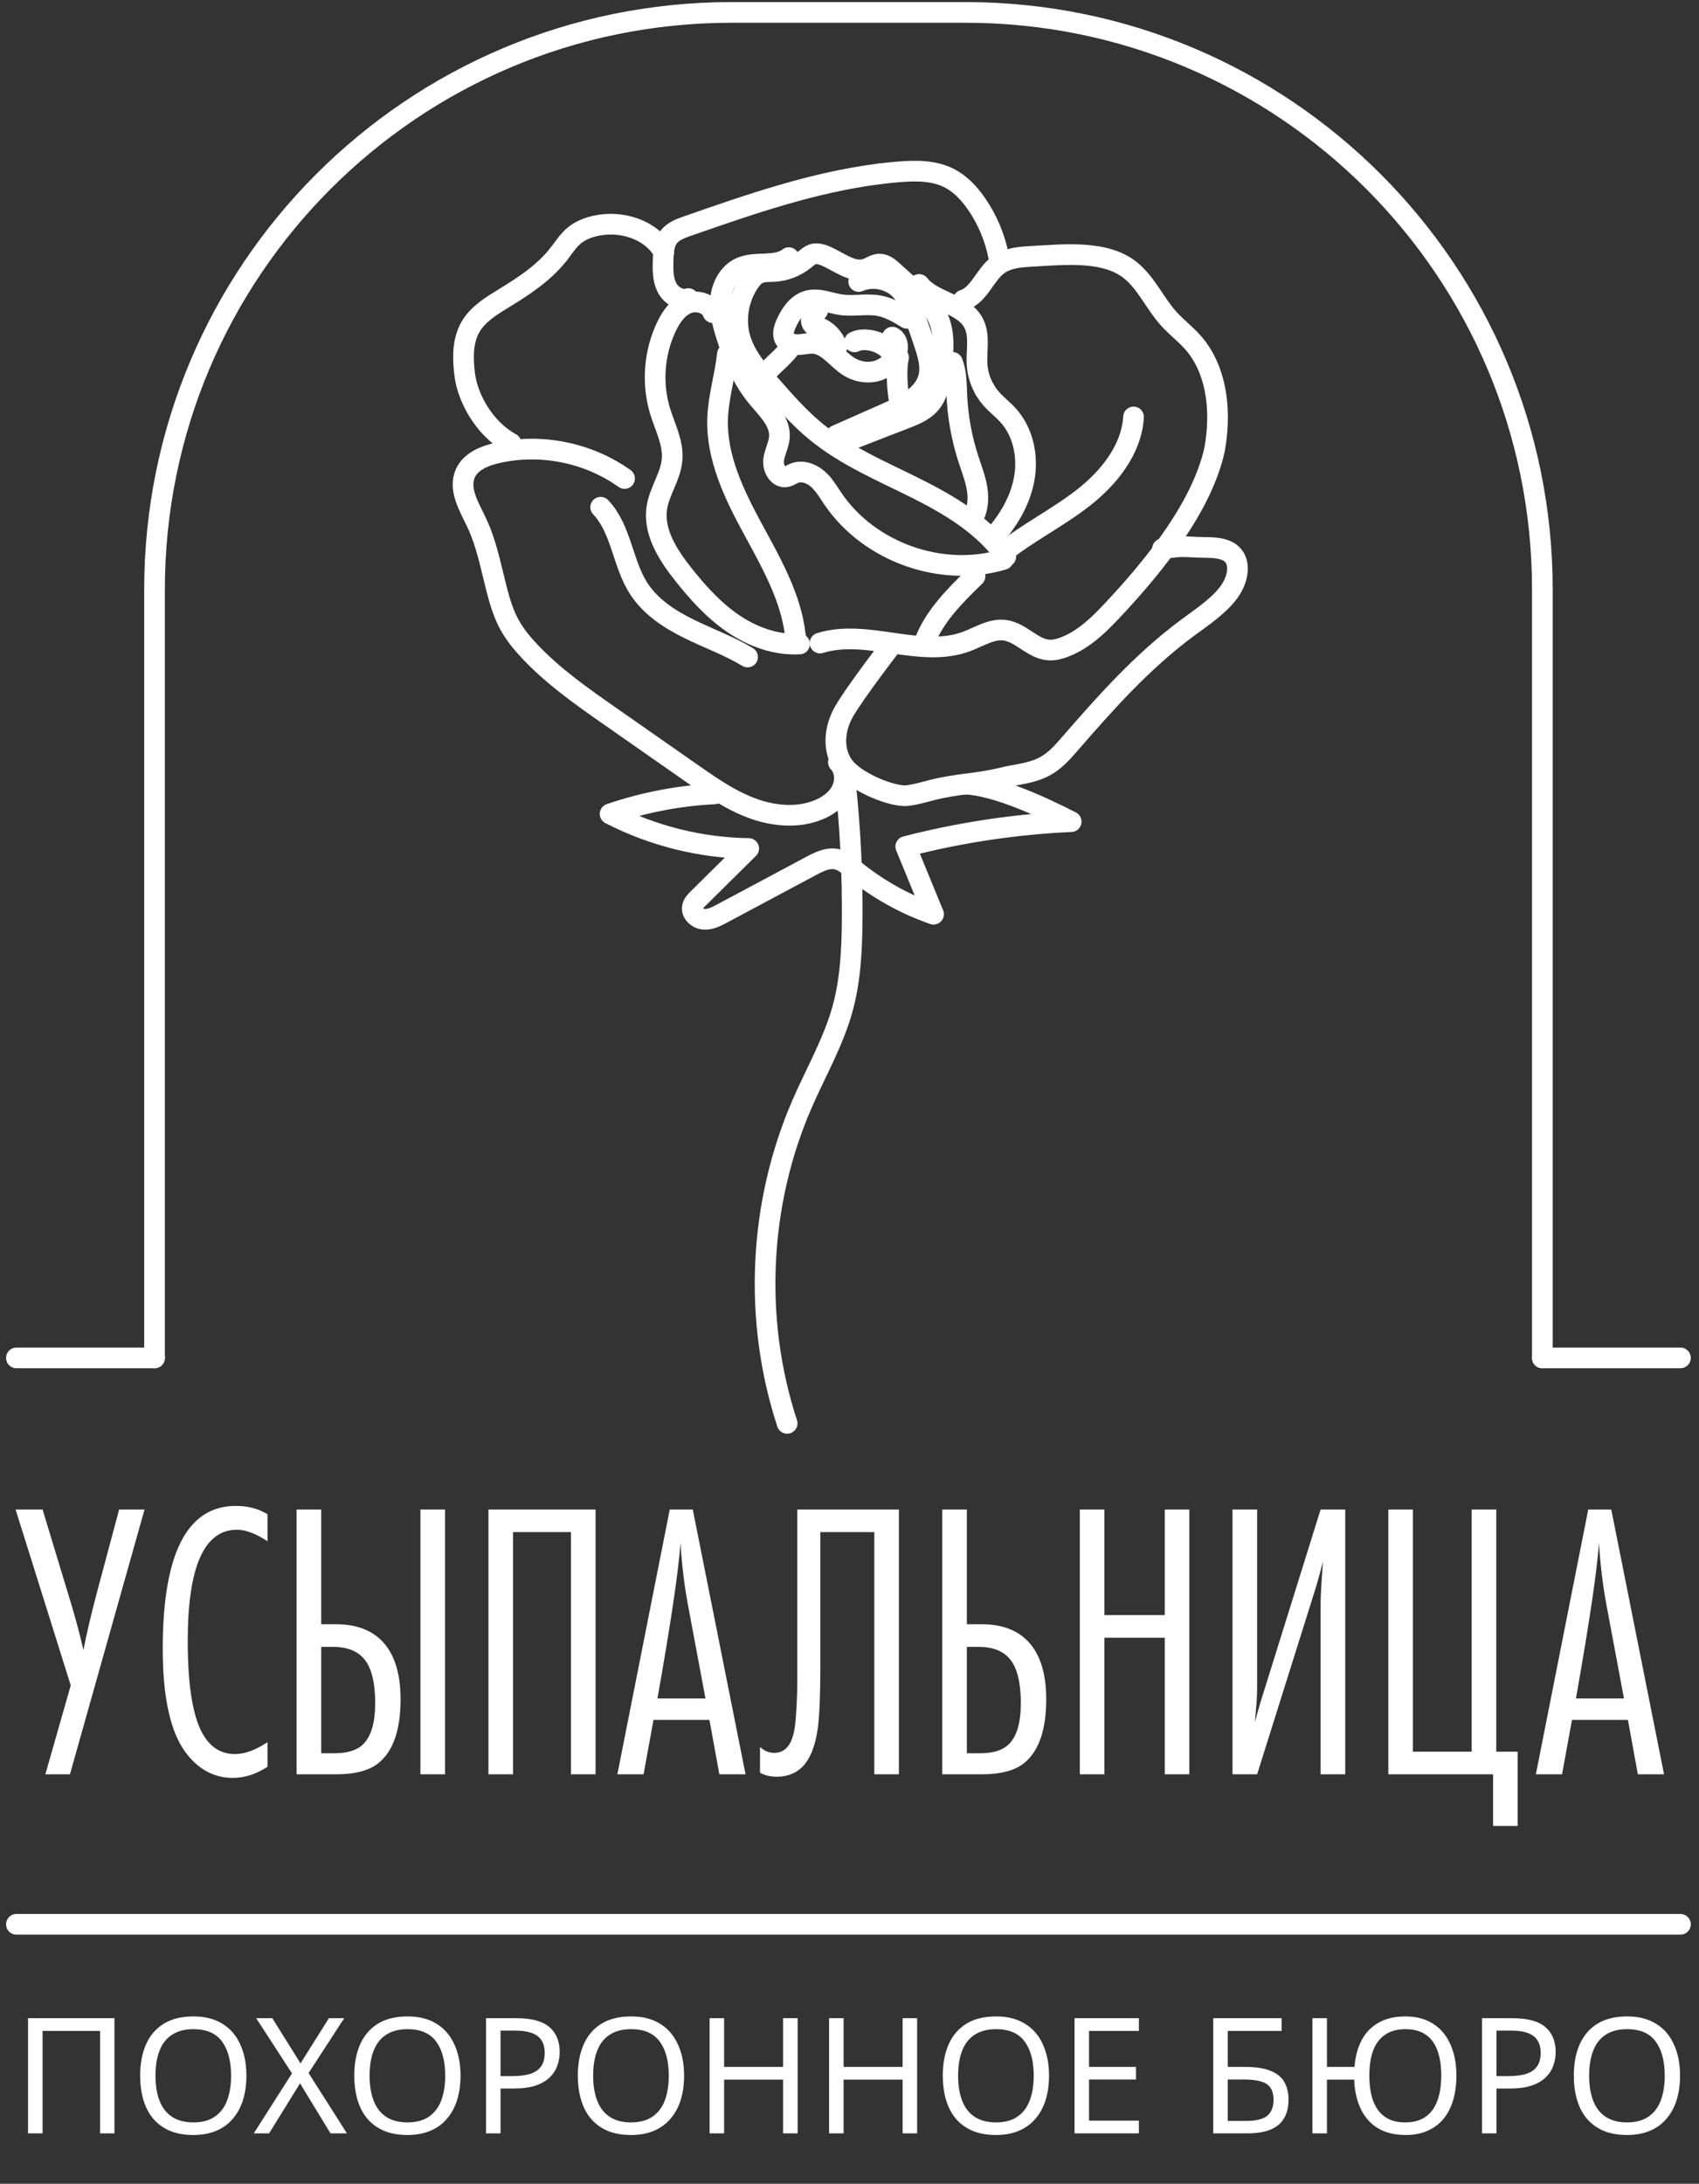 <?xml version="1.0" encoding="UTF-8"?> <svg xmlns="http://www.w3.org/2000/svg" width="137" height="176" viewBox="0 0 137 176" fill="none"><rect x="0" y="0" width="137" height="176" fill="#333333" stroke="none"/> <path d="M12.46 109.439V47.52C12.46 21.828 33.287 1.001 58.978 1.001H77.853C103.543 1.001 124.369 21.828 124.369 47.52V109.439" stroke="white" stroke-width="1.667" stroke-miterlimit="10" stroke-linecap="round" stroke-linejoin="round"></path> <path d="M2.261 171.938V162.655H9.229V171.938H8.072V163.682H3.431V171.938H2.261ZM19.869 167.283C19.869 168.003 19.777 168.657 19.596 169.246C19.413 169.827 19.14 170.33 18.776 170.754C18.421 171.179 17.975 171.504 17.438 171.729C16.909 171.955 16.294 172.068 15.591 172.068C14.864 172.068 14.231 171.955 13.694 171.729C13.156 171.495 12.71 171.17 12.354 170.754C11.999 170.33 11.735 169.823 11.562 169.233C11.388 168.644 11.302 167.99 11.302 167.27C11.302 166.317 11.457 165.485 11.77 164.775C12.082 164.064 12.554 163.509 13.187 163.11C13.828 162.712 14.634 162.512 15.604 162.512C16.532 162.512 17.312 162.712 17.945 163.11C18.577 163.5 19.054 164.055 19.375 164.775C19.704 165.485 19.869 166.321 19.869 167.283ZM12.537 167.283C12.537 168.063 12.645 168.735 12.861 169.298C13.078 169.862 13.412 170.295 13.863 170.598C14.322 170.902 14.898 171.053 15.591 171.053C16.294 171.053 16.866 170.902 17.308 170.598C17.758 170.295 18.092 169.862 18.308 169.298C18.525 168.735 18.634 168.063 18.634 167.283C18.634 166.113 18.391 165.199 17.905 164.54C17.42 163.873 16.653 163.539 15.604 163.539C14.902 163.539 14.322 163.691 13.863 163.994C13.412 164.289 13.078 164.718 12.861 165.281C12.645 165.836 12.537 166.503 12.537 167.283ZM27.977 171.938H26.651L24.194 167.907L21.698 171.938H20.463L23.544 167.101L20.658 162.655H21.958L24.233 166.295L26.521 162.655H27.756L24.883 167.075L27.977 171.938ZM37.134 167.283C37.134 168.003 37.043 168.657 36.861 169.246C36.679 169.827 36.406 170.33 36.042 170.754C35.687 171.179 35.24 171.504 34.703 171.729C34.174 171.955 33.559 172.068 32.857 172.068C32.129 172.068 31.496 171.955 30.959 171.729C30.422 171.495 29.975 171.17 29.62 170.754C29.265 170.33 29 169.823 28.827 169.233C28.654 168.644 28.567 167.99 28.567 167.27C28.567 166.317 28.723 165.485 29.035 164.775C29.347 164.064 29.819 163.509 30.452 163.11C31.093 162.712 31.899 162.512 32.87 162.512C33.797 162.512 34.577 162.712 35.21 163.11C35.843 163.5 36.319 164.055 36.64 164.775C36.969 165.485 37.134 166.321 37.134 167.283ZM29.802 167.283C29.802 168.063 29.91 168.735 30.127 169.298C30.344 169.862 30.677 170.295 31.128 170.598C31.587 170.902 32.164 171.053 32.857 171.053C33.559 171.053 34.131 170.902 34.573 170.598C35.024 170.295 35.357 169.862 35.574 169.298C35.791 168.735 35.899 168.063 35.899 167.283C35.899 166.113 35.656 165.199 35.171 164.54C34.686 163.873 33.919 163.539 32.87 163.539C32.168 163.539 31.587 163.691 31.128 163.994C30.677 164.289 30.344 164.718 30.127 165.281C29.91 165.836 29.802 166.503 29.802 167.283ZM41.648 162.655C42.862 162.655 43.746 162.894 44.3 163.37C44.855 163.847 45.132 164.519 45.132 165.385C45.132 165.767 45.067 166.135 44.937 166.49C44.816 166.837 44.612 167.149 44.326 167.426C44.04 167.704 43.659 167.925 43.182 168.089C42.706 168.245 42.121 168.323 41.427 168.323H40.361V171.938H39.191V162.655H41.648ZM41.544 163.656H40.361V167.322H41.297C41.887 167.322 42.376 167.262 42.766 167.14C43.156 167.01 43.447 166.807 43.637 166.529C43.828 166.252 43.923 165.888 43.923 165.438C43.923 164.839 43.733 164.393 43.351 164.098C42.97 163.804 42.368 163.656 41.544 163.656ZM55.161 167.283C55.161 168.003 55.071 168.657 54.889 169.246C54.706 169.827 54.434 170.33 54.069 170.754C53.714 171.179 53.268 171.504 52.73 171.729C52.202 171.955 51.587 172.068 50.885 172.068C50.157 172.068 49.524 171.955 48.986 171.729C48.449 171.495 48.003 171.17 47.648 170.754C47.292 170.33 47.028 169.823 46.855 169.233C46.681 168.644 46.594 167.99 46.594 167.27C46.594 166.317 46.751 165.485 47.062 164.775C47.374 164.064 47.847 163.509 48.48 163.11C49.121 162.712 49.927 162.512 50.898 162.512C51.825 162.512 52.605 162.712 53.237 163.11C53.87 163.5 54.347 164.055 54.667 164.775C54.997 165.485 55.161 166.321 55.161 167.283ZM47.83 167.283C47.83 168.063 47.938 168.735 48.154 169.298C48.371 169.862 48.705 170.295 49.156 170.598C49.615 170.902 50.191 171.053 50.885 171.053C51.587 171.053 52.158 170.902 52.6 170.598C53.051 170.295 53.385 169.862 53.602 169.298C53.818 168.735 53.926 168.063 53.926 167.283C53.926 166.113 53.684 165.199 53.199 164.54C52.713 163.873 51.946 163.539 50.898 163.539C50.196 163.539 49.615 163.691 49.156 163.994C48.705 164.289 48.371 164.718 48.154 165.281C47.938 165.836 47.83 166.503 47.83 167.283ZM64.317 171.938H63.147V167.608H58.389V171.938H57.219V162.655H58.389V166.581H63.147V162.655H64.317V171.938ZM73.953 171.938H72.782V167.608H68.025V171.938H66.855V162.655H68.025V166.581H72.782V162.655H73.953V171.938ZM84.589 167.283C84.589 168.003 84.498 168.657 84.316 169.246C84.134 169.827 83.861 170.33 83.497 170.754C83.142 171.179 82.695 171.504 82.158 171.729C81.629 171.955 81.014 172.068 80.312 172.068C79.584 172.068 78.951 171.955 78.414 171.729C77.877 171.495 77.43 171.17 77.075 170.754C76.72 170.33 76.456 169.823 76.282 169.233C76.109 168.644 76.022 167.99 76.022 167.27C76.022 166.317 76.178 165.485 76.49 164.775C76.802 164.064 77.275 163.509 77.907 163.11C78.549 162.712 79.355 162.512 80.325 162.512C81.252 162.512 82.032 162.712 82.665 163.11C83.298 163.5 83.775 164.055 84.095 164.775C84.424 165.485 84.589 166.321 84.589 167.283ZM77.257 167.283C77.257 168.063 77.365 168.735 77.582 169.298C77.799 169.862 78.132 170.295 78.583 170.598C79.043 170.902 79.619 171.053 80.312 171.053C81.014 171.053 81.586 170.902 82.028 170.598C82.479 170.295 82.812 169.862 83.029 169.298C83.246 168.735 83.354 168.063 83.354 167.283C83.354 166.113 83.112 165.199 82.626 164.54C82.141 163.873 81.374 163.539 80.325 163.539C79.623 163.539 79.043 163.691 78.583 163.994C78.132 164.289 77.799 164.718 77.582 165.281C77.365 165.836 77.257 166.503 77.257 167.283ZM91.833 171.938H86.646V162.655H91.833V163.682H87.816V166.581H91.599V167.595H87.816V170.91H91.833V171.938ZM97.831 171.938V162.655H103.343V163.682H99.001V166.581H100.379C101.307 166.581 102.026 166.698 102.537 166.932C103.049 167.158 103.404 167.47 103.603 167.868C103.803 168.258 103.902 168.709 103.902 169.22C103.902 169.784 103.79 170.269 103.564 170.676C103.348 171.084 102.992 171.396 102.498 171.612C102.004 171.829 101.354 171.938 100.548 171.938H97.831ZM100.431 170.936C101.263 170.936 101.848 170.798 102.186 170.52C102.524 170.234 102.693 169.801 102.693 169.22C102.693 168.822 102.611 168.505 102.446 168.271C102.29 168.029 102.03 167.855 101.666 167.751C101.311 167.647 100.834 167.595 100.236 167.595H99.001V170.936H100.431ZM117.438 167.283C117.438 168.003 117.352 168.657 117.178 169.246C117.005 169.836 116.745 170.343 116.398 170.767C116.052 171.183 115.623 171.504 115.111 171.729C114.609 171.955 114.019 172.068 113.343 172.068C112.459 172.068 111.714 171.885 111.107 171.521C110.509 171.157 110.05 170.642 109.729 169.974C109.409 169.307 109.231 168.518 109.196 167.608H106.999V171.938H105.829V162.655H106.999V166.581H109.222C109.283 165.758 109.474 165.043 109.794 164.436C110.115 163.821 110.57 163.349 111.159 163.019C111.749 162.681 112.468 162.512 113.317 162.512C114.21 162.512 114.96 162.712 115.566 163.11C116.182 163.5 116.645 164.055 116.957 164.775C117.278 165.485 117.438 166.321 117.438 167.283ZM110.418 167.283C110.418 168.063 110.518 168.735 110.717 169.298C110.925 169.862 111.242 170.295 111.666 170.598C112.1 170.902 112.646 171.053 113.304 171.053C113.98 171.053 114.531 170.902 114.955 170.598C115.389 170.295 115.705 169.862 115.904 169.298C116.112 168.735 116.216 168.063 116.216 167.283C116.216 166.503 116.117 165.836 115.917 165.281C115.718 164.718 115.406 164.289 114.981 163.994C114.557 163.691 114.006 163.539 113.33 163.539C112.663 163.539 112.113 163.691 111.679 163.994C111.246 164.289 110.925 164.718 110.717 165.281C110.518 165.836 110.418 166.503 110.418 167.283ZM121.959 162.655C123.173 162.655 124.057 162.894 124.611 163.37C125.166 163.847 125.443 164.519 125.443 165.385C125.443 165.767 125.378 166.135 125.248 166.49C125.127 166.837 124.923 167.149 124.637 167.426C124.351 167.704 123.97 167.925 123.493 168.089C123.017 168.245 122.432 168.323 121.738 168.323H120.672V171.938H119.502V162.655H121.959ZM121.855 163.656H120.672V167.322H121.608C122.198 167.322 122.687 167.262 123.077 167.14C123.467 167.01 123.758 166.807 123.948 166.529C124.139 166.252 124.234 165.888 124.234 165.438C124.234 164.839 124.044 164.393 123.662 164.098C123.281 163.804 122.679 163.656 121.855 163.656ZM135.472 167.283C135.472 168.003 135.381 168.657 135.199 169.246C135.017 169.827 134.744 170.33 134.38 170.754C134.025 171.179 133.579 171.504 133.041 171.729C132.513 171.955 131.897 172.068 131.195 172.068C130.467 172.068 129.835 171.955 129.297 171.729C128.76 171.495 128.314 171.17 127.958 170.754C127.603 170.33 127.339 169.823 127.165 169.233C126.992 168.644 126.905 167.99 126.905 167.27C126.905 166.317 127.061 165.485 127.373 164.775C127.685 164.064 128.158 163.509 128.79 163.11C129.432 162.712 130.238 162.512 131.208 162.512C132.136 162.512 132.916 162.712 133.548 163.11C134.181 163.5 134.658 164.055 134.978 164.775C135.308 165.485 135.472 166.321 135.472 167.283ZM128.14 167.283C128.14 168.063 128.249 168.735 128.465 169.298C128.682 169.862 129.016 170.295 129.466 170.598C129.926 170.902 130.502 171.053 131.195 171.053C131.897 171.053 132.469 170.902 132.911 170.598C133.362 170.295 133.696 169.862 133.912 169.298C134.129 168.735 134.237 168.063 134.237 167.283C134.237 166.113 133.995 165.199 133.509 164.54C133.024 163.873 132.257 163.539 131.208 163.539C130.506 163.539 129.926 163.691 129.466 163.994C129.016 164.289 128.682 164.718 128.465 165.281C128.249 165.836 128.14 166.503 128.14 167.283Z" fill="white"></path> <path d="M1.256 121.656H3.432L5.48 128.408C5.992 130.051 6.408 131.576 6.728 132.984C6.984 131.661 7.347 130.115 7.816 128.344L9.608 121.656H11.656L5.64 143H3.656L5.704 135.832L1.256 121.656ZM21.57 140.408V142.392C20.653 142.989 19.725 143.288 18.786 143.288C17.25 143.288 15.97 142.595 14.946 141.208C13.73 139.544 13.122 136.771 13.122 132.888C13.122 125.208 15.085 121.368 19.01 121.368C19.991 121.368 20.845 121.592 21.57 122.04V124.216C20.631 123.597 19.81 123.288 19.106 123.288C16.461 123.288 15.138 126.275 15.138 132.248C15.138 136.109 15.607 138.712 16.546 140.056C17.143 140.931 17.944 141.368 18.946 141.368C19.735 141.368 20.61 141.048 21.57 140.408ZM35.884 143H33.9V121.656H35.884V143ZM25.9 121.656V130.904H27.084C28.642 130.904 29.858 131.331 30.732 132.184C31.777 133.208 32.3 134.797 32.3 136.952C32.3 139.427 31.703 141.144 30.508 142.104C29.762 142.701 28.62 143 27.084 143H23.916V121.656H25.9ZM25.9 141.304H26.956C28.023 141.304 28.802 141.059 29.292 140.568C29.932 139.928 30.252 138.829 30.252 137.272C30.252 135.395 29.879 134.125 29.132 133.464C28.599 132.973 27.841 132.728 26.86 132.728H25.9V141.304ZM48.025 143H46.041V123.48H41.369V143H39.385V121.656H48.025V143ZM60.118 143H58.006L57.206 138.616H52.694L51.894 143H49.782L54.006 121.656H55.862L60.118 143ZM56.886 136.888L55.478 129.368C55.179 127.768 54.977 126.093 54.87 124.344C54.721 126.563 54.102 130.744 53.014 136.888H56.886ZM64.292 121.656H72.484V143H70.5V123.48H66.148V134.488C66.148 136.579 66.084 138.147 65.956 139.192C65.764 140.664 65.348 141.731 64.708 142.392C64.175 142.925 63.481 143.192 62.628 143.192C62.116 143.192 61.668 143.085 61.284 142.872V140.792C61.626 141.112 62.01 141.272 62.436 141.272C62.884 141.272 63.247 141.101 63.524 140.76C63.865 140.355 64.079 139.619 64.164 138.552C64.249 137.443 64.292 136.365 64.292 135.32V121.656ZM77.963 121.656V130.904H79.147C80.704 130.904 81.92 131.331 82.795 132.184C83.84 133.208 84.363 134.797 84.363 136.952C84.363 139.427 83.765 141.144 82.571 142.104C81.824 142.701 80.683 143 79.147 143H75.979V121.656H77.963ZM77.963 141.304H79.019C80.085 141.304 80.864 141.059 81.355 140.568C81.995 139.928 82.315 138.829 82.315 137.272C82.315 135.395 81.941 134.125 81.195 133.464C80.661 132.973 79.904 132.728 78.923 132.728H77.963V141.304ZM95.904 143H93.92V131.992H89.056V143H87.072V121.656H89.056V130.168H93.92V121.656H95.904V143ZM99.385 143V121.656H101.369V136.12C101.369 136.739 101.305 137.635 101.177 138.808C101.284 138.424 101.39 138.051 101.497 137.688C101.604 137.304 101.689 137.016 101.753 136.824C101.817 136.611 101.881 136.408 101.945 136.216L106.489 121.656H108.473V143H106.489V129.208C106.489 128.632 106.553 127.512 106.681 125.848C106.404 126.936 106.116 127.939 105.817 128.856L101.369 143H99.385ZM120.652 121.656V141.176H122.38V147.16H120.396V143H111.948V121.656H113.932V141.176H118.668V121.656H120.652ZM134.181 143H132.069L131.269 138.616H126.757L125.957 143H123.845L128.069 121.656H129.925L134.181 143ZM130.949 136.888L129.541 129.368C129.242 127.768 129.039 126.093 128.933 124.344C128.783 126.563 128.165 130.744 127.077 136.888H130.949Z" fill="white"></path> <path d="M1.325 155.088H135.504" stroke="white" stroke-width="1.667" stroke-miterlimit="10" stroke-linecap="round" stroke-linejoin="round"></path> <path d="M12.459 109.439H1.325" stroke="white" stroke-width="1.667" stroke-miterlimit="10" stroke-linecap="round" stroke-linejoin="round"></path> <path d="M135.504 109.439H124.369" stroke="white" stroke-width="1.667" stroke-miterlimit="10" stroke-linecap="round" stroke-linejoin="round"></path> <path d="M59.749 24.114C59.404 25.181 59.388 26.357 59.733 27.425C60.179 28.8 61.156 29.929 62.109 31.016C63.282 32.353 64.46 33.697 65.839 34.821C68.219 36.761 71.094 37.969 73.841 39.341C76.588 40.713 79.328 42.348 81.104 44.852" stroke="white" stroke-width="1.667" stroke-miterlimit="10" stroke-linecap="round" stroke-linejoin="round"></path> <path d="M73.656 23.346C73.105 22.849 72.556 22.355 72.005 21.86C71.686 21.572 71.321 21.268 70.892 21.284C70.528 21.297 70.216 21.541 69.872 21.662C68.692 22.071 67.57 21.002 66.401 20.566C66.154 20.475 65.886 20.411 65.63 20.467C65.318 20.536 65.076 20.77 64.826 20.967C64.137 21.511 63.278 21.835 62.401 21.88C61.974 21.901 61.525 21.863 61.14 22.051C60.852 22.191 60.636 22.443 60.45 22.704C60.146 23.135 59.912 23.612 59.749 24.113" stroke="white" stroke-width="1.667" stroke-miterlimit="10" stroke-linecap="round" stroke-linejoin="round"></path> <path d="M67.829 35.732C69.553 35.063 71.277 34.394 73 33.724C73.7 33.452 74.425 33.164 74.939 32.616C75.689 31.815 75.835 30.638 75.942 29.546C76.081 28.143 76.201 26.644 75.532 25.404C75.145 24.69 74.529 24.131 73.924 23.587C73.835 23.507 73.745 23.426 73.656 23.346" stroke="white" stroke-width="1.667" stroke-miterlimit="10" stroke-linecap="round" stroke-linejoin="round"></path> <path d="M67.436 35.086C68.829 34.47 70.222 33.855 71.615 33.239C72.998 32.627 74.546 31.826 74.891 30.354C75.086 29.525 74.84 28.661 74.578 27.85C74.316 27.039 74.035 26.235 73.737 25.438C73.45 24.669 73.132 23.882 72.547 23.303C71.702 22.466 70.332 22.21 69.24 22.687" stroke="white" stroke-width="1.667" stroke-miterlimit="10" stroke-linecap="round" stroke-linejoin="round"></path> <path d="M66.306 38.978C66.63 39.359 66.891 39.798 67.174 40.213C70.095 44.506 75.918 46.577 80.894 45.093" stroke="white" stroke-width="1.667" stroke-miterlimit="10" stroke-linecap="round" stroke-linejoin="round"></path> <path d="M59.379 29.228C59.825 30.235 60.371 31.191 61.074 32.036C61.872 32.997 62.929 33.973 62.848 35.22C62.806 35.864 62.45 36.453 62.377 37.095C62.307 37.737 62.747 38.536 63.384 38.428C63.612 38.391 63.804 38.243 64.017 38.151C64.648 37.88 65.401 38.14 65.92 38.588C66.06 38.708 66.187 38.84 66.305 38.979" stroke="white" stroke-width="1.667" stroke-miterlimit="10" stroke-linecap="round" stroke-linejoin="round"></path> <path d="M63.605 20.764C62.54 21.582 60.937 21.02 59.712 21.569C58.77 21.992 58.216 23.026 58.106 24.053C57.998 25.08 58.266 26.108 58.581 27.09C58.812 27.813 59.072 28.532 59.378 29.226" stroke="white" stroke-width="1.667" stroke-miterlimit="10" stroke-linecap="round" stroke-linejoin="round"></path> <path d="M63.489 27.549C63.729 27.732 64.069 27.792 64.38 27.777C64.792 27.759 65.2 27.643 65.612 27.676C66.771 27.771 67.488 28.959 68.481 29.564C69.097 29.939 69.857 30.087 70.561 29.931C71.265 29.773 71.901 29.303 72.221 28.656C72.468 28.156 72.452 27.428 71.956 27.172" stroke="white" stroke-width="1.667" stroke-miterlimit="10" stroke-linecap="round" stroke-linejoin="round"></path> <path d="M73.124 25.65C72.428 25.22 71.706 24.796 70.902 24.643C69.891 24.451 68.84 24.706 67.82 24.561C66.91 24.431 65.992 23.989 65.11 24.249C64.283 24.491 63.75 25.288 63.395 26.073C63.215 26.471 63.067 26.953 63.291 27.328C63.343 27.416 63.411 27.489 63.49 27.549" stroke="white" stroke-width="1.667" stroke-miterlimit="10" stroke-linecap="round" stroke-linejoin="round"></path> <path d="M65.943 25.017C65.773 25.16 65.597 25.309 65.494 25.508C65.391 25.705 65.381 25.969 65.529 26.136C65.639 26.261 65.81 26.308 65.967 26.365C66.678 26.625 67.257 27.228 67.486 27.949" stroke="white" stroke-width="1.667" stroke-miterlimit="10" stroke-linecap="round" stroke-linejoin="round"></path> <path d="M72.456 28.814C72.236 29.674 72.353 31.425 72.516 32.297" stroke="white" stroke-width="1.667" stroke-miterlimit="10" stroke-linecap="round" stroke-linejoin="round"></path> <path d="M63.89 27.732C63.303 28.836 61.67 29.762 61.543 30.594" stroke="white" stroke-width="1.667" stroke-miterlimit="10" stroke-linecap="round" stroke-linejoin="round"></path> <path d="M71.808 28.324C71.246 27.564 69.742 27.121 68.902 27.553" stroke="white" stroke-width="1.667" stroke-miterlimit="10" stroke-linecap="round" stroke-linejoin="round"></path> <path d="M58.653 28.546C58.472 30.274 57.932 31.96 57.866 33.696C57.748 36.84 59.182 39.816 60.681 42.582C62.18 45.349 63.812 48.165 64.145 51.293" stroke="white" stroke-width="1.667" stroke-miterlimit="10" stroke-linecap="round" stroke-linejoin="round"></path> <path d="M57.49 25.203C57.217 24.422 56.164 24.147 55.401 24.467C54.639 24.789 54.133 25.522 53.77 26.266C52.737 28.389 52.541 30.907 53.236 33.163C53.629 34.442 54.304 35.695 54.196 37.029C54.086 38.385 53.18 39.562 52.968 40.906C52.664 42.843 53.834 44.685 55.048 46.225C56.23 47.725 57.524 49.165 59.1 50.242C60.676 51.319 62.569 52.015 64.474 51.899" stroke="white" stroke-width="1.667" stroke-miterlimit="10" stroke-linecap="round" stroke-linejoin="round"></path> <path d="M91.404 33.605C91.245 36.235 89.431 38.492 87.356 40.115C85.281 41.737 82.885 42.917 80.832 44.568" stroke="white" stroke-width="1.667" stroke-miterlimit="10" stroke-linecap="round" stroke-linejoin="round"></path> <path d="M78.624 46.438C76.989 48.027 75.305 49.692 74.522 51.832" stroke="white" stroke-width="1.667" stroke-miterlimit="10" stroke-linecap="round" stroke-linejoin="round"></path> <path d="M76.804 29.205C77.13 30.036 77.114 30.954 77.154 31.846C77.233 33.601 77.55 35.344 78.094 37.014C78.349 37.798 78.656 38.572 78.788 39.386C78.92 40.201 78.861 41.08 78.428 41.781" stroke="white" stroke-width="1.667" stroke-miterlimit="10" stroke-linecap="round" stroke-linejoin="round"></path> <path d="M79.401 31.398C79.547 31.652 79.717 31.891 79.909 32.112C80.337 32.604 80.865 33 81.303 33.486C82.524 34.843 82.916 36.82 82.584 38.616C82.253 40.412 81.265 42.036 80.036 43.387" stroke="white" stroke-width="1.667" stroke-miterlimit="10" stroke-linecap="round" stroke-linejoin="round"></path> <path d="M74.113 22.926C75.249 24.362 77.684 24.428 78.517 26.058C79.033 27.07 78.709 28.288 78.791 29.42C78.84 30.114 79.053 30.796 79.401 31.398" stroke="white" stroke-width="1.667" stroke-miterlimit="10" stroke-linecap="round" stroke-linejoin="round"></path> <path d="M77.681 24.187C78.977 23.774 79.408 22.122 80.515 21.33C81.283 20.779 82.284 20.709 83.229 20.657C85.881 20.51 89.251 20.141 91.264 21.873C92.488 22.925 93.157 24.481 94.236 25.681C94.955 26.479 95.849 27.114 96.497 27.97C98.228 30.255 98.444 33.393 97.941 36.215C96.951 40.746 93.203 45.425 90.045 48.821C88.803 50.157 87.495 51.538 85.783 52.167C85.387 52.314 84.967 52.417 84.547 52.385C83.261 52.285 82.337 50.984 81.061 50.798C79.98 50.639 78.976 51.311 77.952 51.695C74.221 53.093 69.928 50.645 66.124 51.826" stroke="white" stroke-width="1.667" stroke-miterlimit="10" stroke-linecap="round" stroke-linejoin="round"></path> <path d="M70.879 14.017C71.389 13.953 71.9 13.899 72.413 13.856C73.809 13.739 75.281 13.719 76.531 14.352C77.443 14.815 78.162 15.591 78.743 16.431C79.616 17.695 80.225 19.139 80.52 20.647" stroke="white" stroke-width="1.667" stroke-miterlimit="10" stroke-linecap="round" stroke-linejoin="round"></path> <path d="M55.503 24.063C54.815 24.277 54.069 23.777 53.755 23.127C53.442 22.479 53.453 21.727 53.47 21.007C53.486 20.333 53.521 19.605 53.942 19.078C54.305 18.623 54.885 18.411 55.434 18.219C60.482 16.459 65.59 14.687 70.879 14.017" stroke="white" stroke-width="1.667" stroke-miterlimit="10" stroke-linecap="round" stroke-linejoin="round"></path> <path d="M93.736 44.231C95.496 43.947 95.49 44.099 97.201 44.121C97.872 44.13 98.564 44.169 99.068 44.466C100.115 45.082 99.924 46.605 99.088 47.734C98.253 48.862 96.951 49.711 95.754 50.599C92.084 53.318 89.129 56.658 86.249 59.97C85.683 60.622 85.089 61.297 84.296 61.738C83.229 62.333 82.002 62.399 80.837 62.681C78.645 63.21 77.335 63.131 75.176 63.667C74.845 63.749 73.456 64.161 72.869 64.131C71.525 64.063 68.915 62.945 68.041 61.754C67.168 60.563 67.193 58.846 68.073 57.321C68.973 55.761 71.94 51.913 71.94 51.913" stroke="white" stroke-width="1.667" stroke-miterlimit="10" stroke-linecap="round" stroke-linejoin="round"></path> <path d="M50.362 38.565C47.423 36.466 43.571 35.699 40.054 36.514C39.046 36.746 37.967 37.189 37.532 38.129C36.942 39.409 37.822 40.834 38.428 42.106C38.548 42.358 38.658 42.614 38.759 42.873C39.344 44.367 39.654 45.966 40.056 47.526C40.311 48.51 40.608 49.494 41.102 50.383C41.524 51.146 42.084 51.826 42.68 52.462C44.608 54.519 46.939 56.149 49.251 57.763C51.432 59.286 53.614 60.81 55.795 62.333C56.234 62.639 56.674 62.946 57.12 63.243C58.218 63.975 59.35 64.651 60.58 65.114C62.312 65.767 64.287 65.967 66 65.269C66.759 64.959 67.472 64.453 67.846 63.722C68.219 62.991 68.178 62.017 67.603 61.431" stroke="white" stroke-width="1.667" stroke-miterlimit="10" stroke-linecap="round" stroke-linejoin="round"></path> <path d="M48.434 40.879C50.11 42.639 50.188 45.395 51.506 47.437C52.454 48.907 53.982 49.905 55.552 50.678C57.123 51.451 58.783 52.047 60.282 52.951" stroke="white" stroke-width="1.667" stroke-miterlimit="10" stroke-linecap="round" stroke-linejoin="round"></path> <path d="M45.047 20.483C45.454 19.962 45.807 19.388 46.319 18.971C46.81 18.568 47.42 18.334 48.04 18.198C50.091 17.747 52.5 18.483 53.524 20.316" stroke="white" stroke-width="1.667" stroke-miterlimit="10" stroke-linecap="round" stroke-linejoin="round"></path> <path d="M41.211 35.733C38.933 34.483 37.7 31.936 37.483 30.261C37.309 28.926 37.271 27.487 37.951 26.326C38.557 25.294 39.633 24.647 40.653 24.023C42.268 23.037 43.883 21.973 45.047 20.482" stroke="white" stroke-width="1.667" stroke-miterlimit="10" stroke-linecap="round" stroke-linejoin="round"></path> <path d="M68.183 63.206C68.567 66.822 68.744 70.461 68.716 74.097C68.697 76.526 68.583 78.979 67.935 81.321C67.197 83.979 65.799 86.397 64.695 88.925C61.172 96.989 60.729 106.353 63.472 114.713" stroke="white" stroke-width="1.667" stroke-miterlimit="10" stroke-linecap="round" stroke-linejoin="round"></path> <path d="M57.601 63.983C54.744 64.127 51.907 64.672 49.197 65.597C52.643 67.369 56.5 68.331 60.373 68.385C59.011 69.733 57.647 71.08 56.283 72.428C56.088 72.621 55.883 72.831 55.832 73.101C55.737 73.603 56.251 74.052 56.76 74.088C57.269 74.124 57.751 73.877 58.2 73.637C60.603 72.355 63.005 71.072 65.407 69.789C66.043 69.449 66.744 69.1 67.449 69.245C67.979 69.355 68.408 69.725 68.827 70.068C70.743 71.639 72.937 72.867 75.277 73.68C74.531 71.861 73.783 70.044 73.036 68.225C77.397 67.097 81.875 66.424 86.375 66.22C84.119 65.067 80.359 63.304 77.827 63.193" stroke="white" stroke-width="1.667" stroke-miterlimit="10" stroke-linecap="round" stroke-linejoin="round"></path> </svg> 